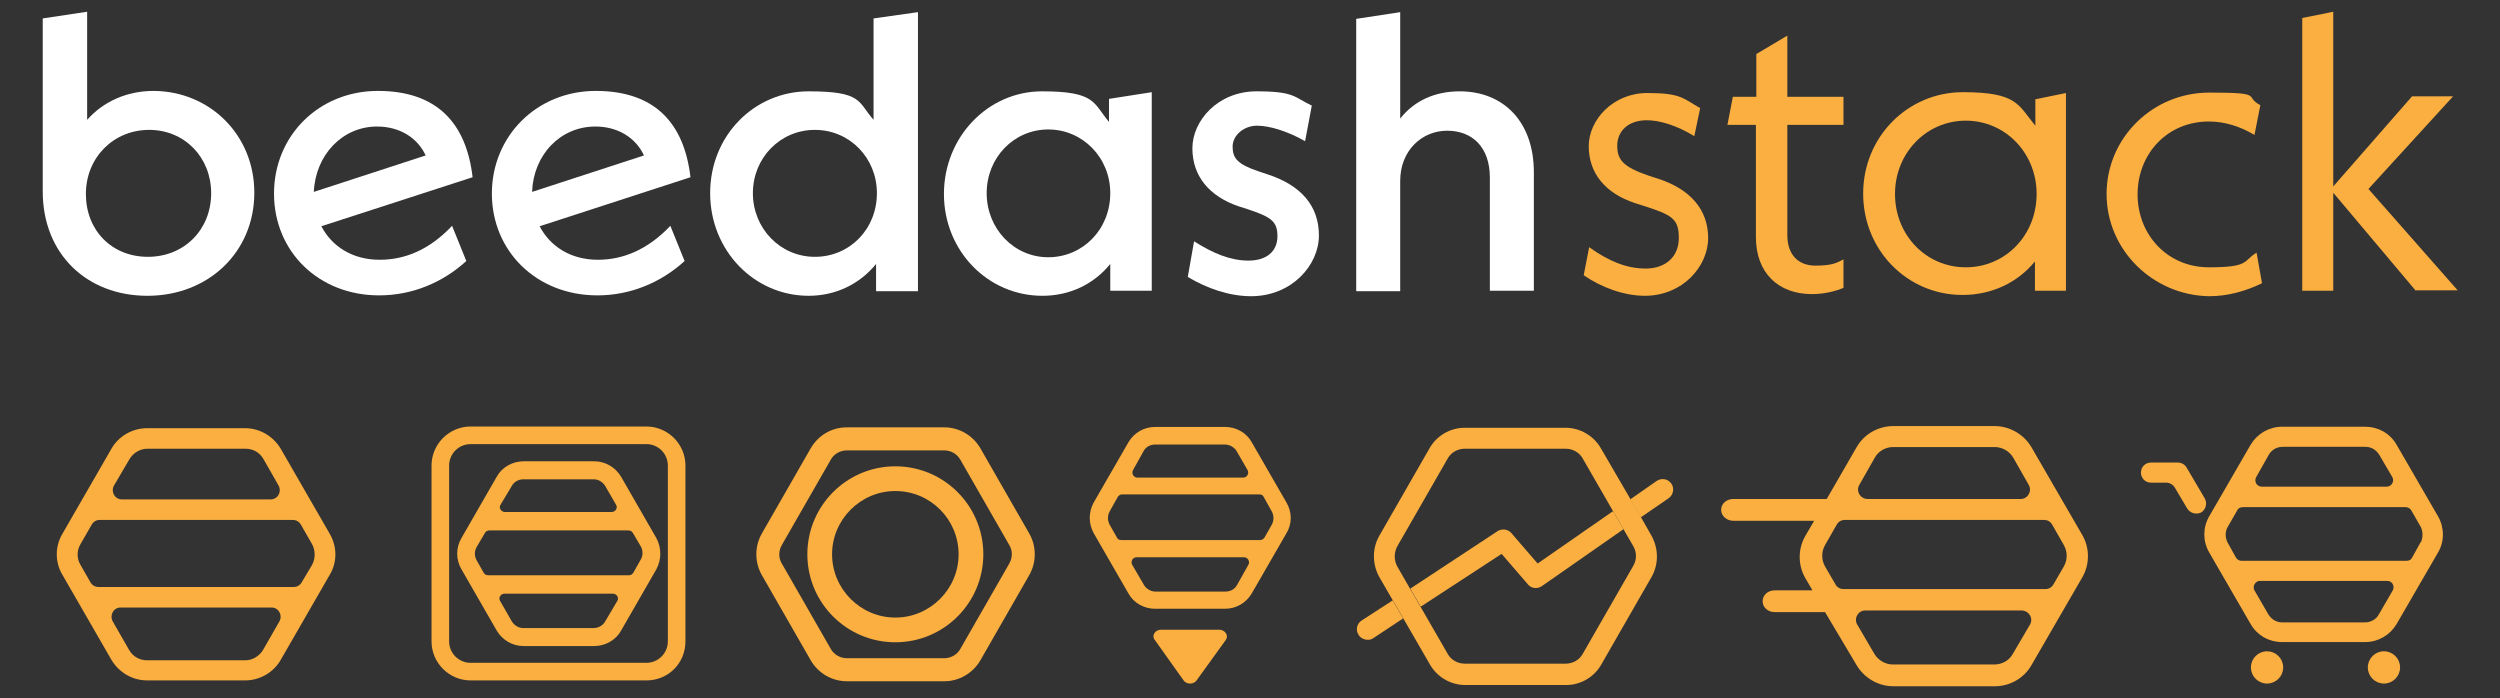 <?xml version="1.0" encoding="UTF-8"?>
<svg xmlns="http://www.w3.org/2000/svg" version="1.1" viewBox="0 0 596.7 166.6">
  <rect x="0" y="0" width="596.7" height="166.6" fill="#333333" stroke="none"/>
  <defs>
    <style>
      .cls-1 {
        stroke-width: .8px;
      }

      .cls-1, .cls-2, .cls-3, .cls-4 {
        fill: #faaf40;
      }

      .cls-1, .cls-2, .cls-4 {
        stroke: #faaf40;
        stroke-miterlimit: 10;
      }

      .cls-5 {
        fill: #fff;
      }

      .cls-2 {
        stroke-width: .6px;
      }

      .cls-6 {
        fill: none;
      }

      .cls-4 {
        stroke-width: .7px;
      }
    </style>
  </defs>
  <!-- Generator: Adobe Illustrator 28.6.0, SVG Export Plug-In . SVG Version: 1.2.0 Build 709)  -->
  <g>
    <g id="Layer_1">
      <g>
        <path class="cls-3" d="M154.3,162.4h-42c-5.1,0-9.3-4.2-9.3-9.3v-42c0-5.1,4.2-9.3,9.3-9.3h42c5.1,0,9.3,4.2,9.3,9.3v42c0,5.2-4.1,9.3-9.3,9.3ZM112.3,106c-2.8,0-5.1,2.3-5.1,5.1v42c0,2.8,2.3,5.1,5.1,5.1h42c2.8,0,5.1-2.3,5.1-5.1v-42c0-2.8-2.3-5.1-5.1-5.1,0,0-42,0-42,0Z"/>
        <path class="cls-1" d="M156.3,128.6l-8.4-14.6c-1.3-2.2-3.6-3.5-6.1-3.5h-16.8c-2.5,0-4.9,1.3-6.1,3.5l-8.4,14.6c-1.3,2.2-1.3,4.9,0,7.1l8.4,14.6c1.3,2.2,3.6,3.5,6.1,3.5h16.8c2.5,0,4.9-1.3,6.1-3.5l8.4-14.6c1.2-2.2,1.2-4.9,0-7.1ZM121.8,115.8c.6-1.1,1.8-1.8,3.1-1.8h16.8c1.3,0,2.4.7,3.1,1.8l2.6,4.5c.6,1-.2,2.3-1.4,2.3h-25.5c-1.2,0-2-1.3-1.4-2.3l2.7-4.5ZM144.8,148.5c-.6,1.1-1.8,1.8-3.1,1.8h-16.8c-1.3,0-2.4-.7-3.1-1.8l-2.8-4.9c-.6-1,.2-2.3,1.4-2.3h25.9c1.2,0,2,1.3,1.4,2.3l-2.9,4.9ZM153.2,133.9l-1.7,3c-.3.5-.8.8-1.4.8h-33.6c-.6,0-1.1-.3-1.4-.8l-1.7-3c-.6-1.1-.6-2.4,0-3.5l2-3.4c.3-.5.8-.8,1.4-.8h33.2c.6,0,1.1.3,1.4.8l2,3.4c.5,1.1.5,2.4-.2,3.5Z"/>
      </g>
      <g>
        <path class="cls-4" d="M581.6,123.4l-9.9-17.1c-1.5-2.6-4.2-4.1-7.2-4.1h-19.8c-3,0-5.7,1.6-7.2,4.1l-9.9,17.1c-1.5,2.6-1.5,5.7,0,8.3l9.9,17.1c1.5,2.6,4.2,4.1,7.2,4.1h19.8c3,0,5.7-1.6,7.2-4.1l9.9-17.1c1.5-2.5,1.5-5.7,0-8.3ZM541.2,108.4c.7-1.3,2.1-2.1,3.6-2.1h19.8c1.5,0,2.8.8,3.6,2.1l3.1,5.3c.7,1.2-.2,2.8-1.6,2.8h-29.9c-1.4,0-2.3-1.5-1.6-2.8l3-5.3ZM568.1,146.8c-.7,1.3-2.1,2.1-3.6,2.1h-19.8c-1.5,0-2.8-.8-3.6-2.1l-3.3-5.7c-.7-1.2.2-2.8,1.6-2.8h30.4c1.4,0,2.3,1.5,1.6,2.8l-3.3,5.7ZM578,129.7l-2,3.6c-.3.6-.9.9-1.6.9h-39.4c-.7,0-1.3-.4-1.6-.9l-2-3.6c-.7-1.3-.7-2.9,0-4.1l2.3-4c.3-.6.9-.9,1.6-.9h38.9c.7,0,1.3.4,1.6.9l2.3,4c.6,1.2.6,2.8,0,4.1Z"/>
        <circle class="cls-4" cx="541.1" cy="159.3" r="3.5"/>
        <circle class="cls-4" cx="569" cy="159.3" r="3.5"/>
        <path class="cls-3" d="M522,121.3l-2.9-4.9c-.4-.7-1.2-1.2-2.1-1.2h-3.6c-1.4,0-2.4-1.1-2.4-2.4h0c0-1.4,1.1-2.4,2.4-2.4h6.4c.9,0,1.7.5,2.1,1.2l4.3,7.3c.7,1.2.3,2.7-.8,3.4h0c-1.2.6-2.7.2-3.4-1Z"/>
      </g>
      <path class="cls-3" d="M78.7,127.4l-11.7-20.3c-1.8-3-5-4.9-8.5-4.9h-23.4c-3.5,0-6.8,1.9-8.5,4.9l-11.7,20.3c-1.8,3-1.8,6.8,0,9.8l11.7,20.3c1.8,3,5,4.9,8.5,4.9h23.4c3.5,0,6.8-1.9,8.5-4.9l11.7-20.3c1.8-3,1.8-6.7,0-9.8ZM30.9,109.6c.9-1.5,2.5-2.5,4.3-2.5h23.4c1.8,0,3.4.9,4.3,2.5l3.6,6.3c.8,1.5-.2,3.3-1.9,3.3H29.1c-1.7,0-2.7-1.8-1.9-3.3l3.7-6.3ZM62.8,155.1c-.9,1.5-2.5,2.5-4.3,2.5h-23.4c-1.8,0-3.4-.9-4.3-2.5l-3.9-6.8c-.8-1.5.2-3.3,1.9-3.3h36c1.7,0,2.7,1.8,1.9,3.3l-3.9,6.8ZM74.5,134.8l-2.5,4.2c-.4.7-1.1,1.1-1.9,1.1H23.5c-.8,0-1.5-.4-1.9-1.1l-2.4-4.2c-.9-1.5-.9-3.4,0-4.9l2.7-4.7c.4-.7,1.1-1.1,1.9-1.1h46.1c.8,0,1.5.4,1.9,1.1l2.7,4.7c.8,1.5.8,3.4,0,4.9Z"/>
      <g>
        <path class="cls-3" d="M277.1,150.3h13.9c1.4,0,2.3,1.4,1.6,2.4l-7,9.7c-.7,1-2.4,1-3.1,0l-6.9-9.7c-.8-1,.1-2.4,1.5-2.4Z"/>
        <path class="cls-2" d="M306.8,120.1l-8.3-14.4c-1.2-2.2-3.6-3.5-6.1-3.5h-16.7c-2.5,0-4.8,1.3-6.1,3.5l-8.3,14.4c-1.2,2.2-1.2,4.8,0,7l8.3,14.4c1.2,2.2,3.6,3.5,6.1,3.5h16.7c2.5,0,4.8-1.3,6.1-3.5l8.3-14.4c1.3-2.1,1.3-4.8,0-7ZM272.7,107.5c.6-1.1,1.8-1.7,3-1.7h16.7c1.2,0,2.4.7,3,1.7l2.6,4.5c.6,1-.1,2.3-1.3,2.3h-25.2c-1.2,0-1.9-1.3-1.3-2.3l2.5-4.5ZM295.5,139.8c-.6,1.1-1.8,1.7-3,1.7h-16.7c-1.2,0-2.4-.7-3-1.7l-2.8-4.8c-.6-1,.1-2.3,1.3-2.3h25.6c1.2,0,1.9,1.3,1.3,2.3l-2.7,4.8ZM303.8,125.4l-1.7,3c-.3.5-.8.8-1.3.8h-33.2c-.6,0-1.1-.3-1.3-.8l-1.7-3c-.6-1.1-.6-2.4,0-3.5l1.9-3.4c.3-.5.8-.8,1.3-.8h32.8c.6,0,1.1.3,1.3.8l1.9,3.4c.6,1.1.6,2.4,0,3.5Z"/>
      </g>
      <g>
        <path class="cls-6" d="M445.7,119h36.5c1.7,0,2.8-1.9,1.9-3.4l-3.7-6.5c-.9-1.6-2.6-2.5-4.4-2.5h-24.2c-1.8,0-3.5,1-4.4,2.5l-3.7,6.5c-.8,1.6.3,3.4,2,3.4Z"/>
        <path class="cls-6" d="M482.6,145.7h-37.2c-1.7,0-2.8,1.9-1.9,3.4l4.1,7c.9,1.6,2.6,2.5,4.4,2.5h24.2c1.8,0,3.5-1,4.4-2.5l4.1-7c.7-1.5-.4-3.4-2.1-3.4Z"/>
        <path class="cls-6" d="M489.7,125.2c-.4-.7-1.1-1.1-1.9-1.1h-47.6c-.8,0-1.5.4-1.9,1.1l-2.8,4.9c-.9,1.6-.9,3.5,0,5.1l2.5,4.3c.4.7,1.1,1.1,1.9,1.1h48.2c.8,0,1.5-.4,1.9-1.1l2.5-4.3c.9-1.6.9-3.5,0-5.1l-2.8-4.9Z"/>
        <g>
          <path class="cls-6" d="M482.6,145.7h-37.2c-1.7,0-2.8,1.9-1.9,3.4l4.1,7c.9,1.6,2.6,2.5,4.4,2.5h24.2c1.8,0,3.5-1,4.4-2.5l4.1-7c.7-1.5-.4-3.4-2.1-3.4Z"/>
          <path class="cls-6" d="M445.7,119h36.5c1.7,0,2.8-1.9,1.9-3.4l-3.7-6.5c-.9-1.6-2.6-2.5-4.4-2.5h-24.2c-1.8,0-3.5,1-4.4,2.5l-3.7,6.5c-.8,1.6.3,3.4,2,3.4Z"/>
          <path class="cls-6" d="M489.7,125.2c-.4-.7-1.1-1.1-1.9-1.1h-47.6c-.8,0-1.5.4-1.9,1.1l-2.8,4.9c-.9,1.6-.9,3.5,0,5.1l2.5,4.3c.4.7,1.1,1.1,1.9,1.1h48.2c.8,0,1.5-.4,1.9-1.1l2.5-4.3c.9-1.6.9-3.5,0-5.1l-2.8-4.9Z"/>
          <path class="cls-3" d="M443.1,158.7c1.8,3.1,5.2,5.1,8.8,5.1h24.2c3.6,0,7-1.9,8.8-5.1l12.1-20.9c1.8-3.1,1.8-7,0-10.1l-12.1-20.9c-1.8-3.1-5.2-5.1-8.8-5.1h-24.2c-3.6,0-7,1.9-8.8,5.1l-7.1,12.3h-22.3c-1.6,0-2.9,1.1-2.9,2.6h0c0,1.4,1.3,2.6,2.9,2.6h19.3l-2.1,3.6c-1.8,3.1-1.8,7,0,10.1l1.7,2.9h-9c-1.6,0-2.9,1.1-2.9,2.6s1.3,2.6,2.9,2.6h12l7.5,12.6ZM443.8,115.7l3.7-6.5c.9-1.6,2.6-2.5,4.4-2.5h24.2c1.8,0,3.5,1,4.4,2.5l3.7,6.5c.9,1.5-.2,3.4-1.9,3.4h-36.5c-1.8,0-2.9-1.9-2-3.4ZM484.5,149.1l-4.1,7c-.9,1.6-2.6,2.5-4.4,2.5h-24.2c-1.8,0-3.5-1-4.4-2.5l-4.1-7c-.9-1.5.2-3.4,1.9-3.4h37.2c1.9,0,3,1.9,2.1,3.4ZM492.6,135.2l-2.5,4.3c-.4.7-1.1,1.1-1.9,1.1h-48.2c-.8,0-1.5-.4-1.9-1.1l-2.5-4.3c-.9-1.6-.9-3.5,0-5.1l2.8-4.9c.4-.7,1.1-1.1,1.9-1.1h47.6c.8,0,1.5.4,1.9,1.1l2.8,4.9c.9,1.6.9,3.5,0,5.1Z"/>
        </g>
      </g>
      <g>
        <path class="cls-3" d="M378,65.7l1.3-6.7c4.6,3.3,8.9,5.1,13.5,5.1s7.9-2.7,7.9-7.3-1.6-5.5-8.5-7.7l-1.9-.6c-7.3-2.4-11.1-7.3-11.1-13.6s5.8-12.7,14-12.7,8.6,1.4,12.6,3.6l-1.4,6.7c-4.2-2.6-8.4-3.8-11.3-3.8-4.5,0-7.1,2.6-7.1,6.1s1.6,5.1,7.7,7.2l1.9.6c7.8,2.5,12.1,7.4,12.1,14.2s-6.1,13.8-15.1,13.8c-5,0-10.4-2-14.6-4.9Z"/>
        <path class="cls-3" d="M426.6,29.8v26.3c0,4.7,2.6,7.3,6.7,7.3s5.2-.7,6.7-1.5v6.8c-1.6.7-4.4,1.5-7.5,1.5-8.1,0-13.4-5.1-13.4-13.6v-26.8h-6.8l1.3-6.7h5.6v-10.2l7.4-4.4v14.6h13.4v6.7h-13.4Z"/>
        <path class="cls-3" d="M493.1,22.2v47.2h-7.4v-7c-4.1,5-10.2,8-17.3,8-13.1,0-23.7-10.6-23.7-24.2s10.7-24.2,23.8-24.2,13.2,3.1,17.3,8v-6.3l7.3-1.5ZM486.1,46.3c0-9.8-7.5-17.5-16.9-17.5s-16.9,7.7-16.9,17.5,7.4,17.5,16.9,17.5,16.9-7.7,16.9-17.5Z"/>
        <path class="cls-3" d="M502.8,46.3c0-13.4,11-24.2,24.5-24.2s8.1.9,12.2,3l-1.4,7.1c-3.4-2-7-3.2-10.9-3.2-9.9,0-17,7.7-17,17.4s7.2,17.4,17,17.4,8.1-1.5,11.4-3.5l1.3,7.3c-3.9,1.9-8.2,3.1-12.6,3.1-13.4-.2-24.5-11-24.5-24.4Z"/>
        <path class="cls-3" d="M576.6,69.4l-19.7-23.4v23.4h-7.4V4.3l7.4-1.5v41.7l18.8-21.5h9.8l-20.2,22.1,21.3,24.2h-10Z"/>
        <g>
          <path class="cls-5" d="M60.7,46c0,14.2-11,24.6-25.5,24.6s-25-10-25-24.9V4.4l10.6-1.6v25.8c3.8-4.3,9.4-6.9,15.9-6.9,13.4.1,24,10.5,24,24.3ZM50.4,46.1c0-8.5-6.3-15.1-14.8-15.1s-15.1,6.6-15.1,15.3,6.2,15,14.8,15,15.1-6.4,15.1-15.2Z"/>
          <path class="cls-5" d="M107.9,53.9l3.4,8.4c-5.7,5.2-13,8.2-20.8,8.2-14.5,0-25.1-10.5-25.1-24.3s10.7-24.5,24.8-24.5,21.1,7.7,22.6,20.6l-36.1,11.7c2.5,4.8,7.4,8,13.9,8,6.1,0,11.9-2.4,17.3-8.1ZM74.9,45.8l26.7-8.7c-2-4.3-6.3-6.9-11.6-6.9-8.3,0-14.7,6.8-15.1,15.6Z"/>
          <path class="cls-5" d="M160,53.9l3.4,8.4c-5.7,5.2-13,8.2-20.8,8.2-14.6,0-25.2-10.6-25.2-24.3s10.7-24.5,24.8-24.5,21.1,7.7,22.6,20.6l-36,11.7c2.5,4.8,7.4,8,13.9,8,6,0,11.9-2.4,17.3-8.1ZM127,45.8l26.7-8.7c-2-4.3-6.3-6.9-11.6-6.9-8.4,0-14.8,6.8-15.1,15.6Z"/>
          <path class="cls-5" d="M219.1,2.9v66.6h-10v-6.5c-3.8,4.7-9.5,7.6-16.1,7.6-12.9,0-23.5-10.7-23.5-24.5s10.6-24.3,23.5-24.3,11.7,2.5,15.5,6.8V4.4l10.6-1.5ZM209.3,46.1c0-8.4-6.5-15.1-14.8-15.1s-14.8,6.7-14.8,15.1,6.5,15.2,14.8,15.2,14.8-6.6,14.8-15.2Z"/>
          <path class="cls-5" d="M274.9,22v47.4h-9.9v-6.4c-3.8,4.7-9.5,7.6-16.2,7.6-13,0-23.5-10.7-23.5-24.3s10.5-24.5,23.4-24.5,12.2,2.8,16,7.3v-5.5l10.2-1.6ZM265,46.1c0-8.5-6.6-15.2-14.8-15.2s-14.7,6.7-14.7,15.2,6.5,15.3,14.7,15.3c8.2,0,14.8-6.6,14.8-15.3Z"/>
          <path class="cls-5" d="M283.5,66.1l1.5-8.5c4.6,2.9,8.7,4.6,13,4.6s6.9-2.2,6.9-5.8-1.5-4.6-7.2-6.5l-1.9-.6c-7.2-2.4-11.2-7.3-11.2-13.9s6.1-13.6,15.3-13.6,8.9,1.4,13.2,3.4l-1.6,8.5c-4.2-2.4-8.5-3.7-11.5-3.7s-5.8,2.2-5.8,5,1.2,4.2,6.2,5.9l2.1.7c8,2.6,12.3,7.5,12.3,14.6s-6.5,14.5-16.2,14.5c-5.2,0-10.6-1.9-15.1-4.6Z"/>
          <path class="cls-5" d="M366.1,41.1v28.3h-10.5v-27c0-7.3-4.2-11.2-10.2-11.2s-11.2,4.7-11.2,12v26.3h-10.5V4.5l10.5-1.6v25.4c3.3-4.2,8.2-6.5,14.2-6.5,10.5,0,17.7,7.3,17.7,19.3Z"/>
        </g>
      </g>
      <g>
        <path class="cls-6" d="M368,139.9c-1,.7-2.5.5-3.3-.4l-6.4-7.3-19.3,12.6,6.4,11.1c.8,1.5,2.4,2.4,4.1,2.4h24.1c1.7,0,3.3-.9,4.1-2.4l12-20.9c.8-1.5.8-3.3,0-4.8l-2.3-4-19.4,13.7Z"/>
        <path class="cls-6" d="M360.7,127.3l6.3,7.3,18-12.5-7.2-12.5c-.8-1.5-2.4-2.4-4.1-2.4h-24.1c-1.7,0-3.3.9-4.1,2.4l-12,20.9c-.8,1.5-.8,3.3,0,4.8l3.1,5.4,20.8-13.7c1.1-.9,2.4-.7,3.3.3Z"/>
        <path class="cls-3" d="M325,148.1c-1.2.8-1.5,2.3-.7,3.5.5.7,1.3,1.1,2.1,1.1s.9-.1,1.4-.4l7.1-4.7-2.5-4.3-7.4,4.8Z"/>
        <path class="cls-3" d="M364.7,139.5c.8,1,2.3,1.1,3.3.4l19.5-13.6-2.5-4.3-18,12.5-6.3-7.3c-.8-.9-2.2-1.1-3.3-.4l-20.8,13.7,2.5,4.3,19.3-12.6,6.3,7.3Z"/>
        <path class="cls-3" d="M398.9,115.4c-.8-1.1-2.3-1.4-3.5-.6l-6.3,4.4,2.5,4.3,6.7-4.6c1.1-.8,1.4-2.4.6-3.5Z"/>
        <path class="cls-3" d="M382.1,107c-1.7-3-5-4.9-8.4-4.9h-24.1c-3.5,0-6.7,1.9-8.4,4.9l-12,20.9c-1.7,3-1.7,6.7,0,9.8l3.3,5.7,2.5,4.3,6.3,10.9c1.7,3,5,4.9,8.4,4.9h24.1c3.5,0,6.7-1.9,8.4-4.9l12-20.9c1.7-3,1.7-6.7,0-9.8l-2.5-4.4-2.5-4.3-7.1-12.2ZM389.8,135.1l-12,20.9c-.8,1.5-2.4,2.4-4.1,2.4h-24.1c-1.7,0-3.3-.9-4.1-2.4l-6.4-11.1-2.5-4.3-3.1-5.4c-.8-1.5-.8-3.3,0-4.8l12-20.9c.8-1.5,2.4-2.4,4.1-2.4h24.1c1.7,0,3.3.9,4.1,2.4l7.2,12.5,4.8,8.3c.9,1.5.9,3.3,0,4.8Z"/>
      </g>
      <g>
        <path class="cls-3" d="M225.4,162.6h-23.3c-3.5,0-6.8-1.9-8.6-5l-11.7-20.4c-1.7-3-1.7-6.8,0-9.8l11.7-20.4c1.8-3.1,5-5,8.6-5h23.3c3.5,0,6.8,1.9,8.6,5l11.7,20.4c1.7,3,1.7,6.8,0,9.8l-11.7,20.4c-1.8,3.1-5.1,5-8.6,5ZM202.1,107.5c-1.6,0-3.1.9-3.8,2.2l-11.7,20.4c-.8,1.4-.8,3.1,0,4.4l11.7,20.4c.8,1.4,2.3,2.2,3.8,2.2h23.3c1.6,0,3.1-.9,3.8-2.2l11.7-20.4c.8-1.4.8-3.1,0-4.4l-11.7-20.4c-.8-1.4-2.3-2.2-3.8-2.2,0,0-23.3,0-23.3,0Z"/>
        <path class="cls-3" d="M213.7,153.3c-11.6,0-21-9.4-21-21s9.4-21,21-21,21,9.4,21,21-9.4,21-21,21ZM213.7,117.2c-8.3,0-15.1,6.8-15.1,15.1s6.8,15.1,15.1,15.1,15.1-6.8,15.1-15.1-6.7-15.1-15.1-15.1Z"/>
      </g>
    </g>
  </g>
</svg>